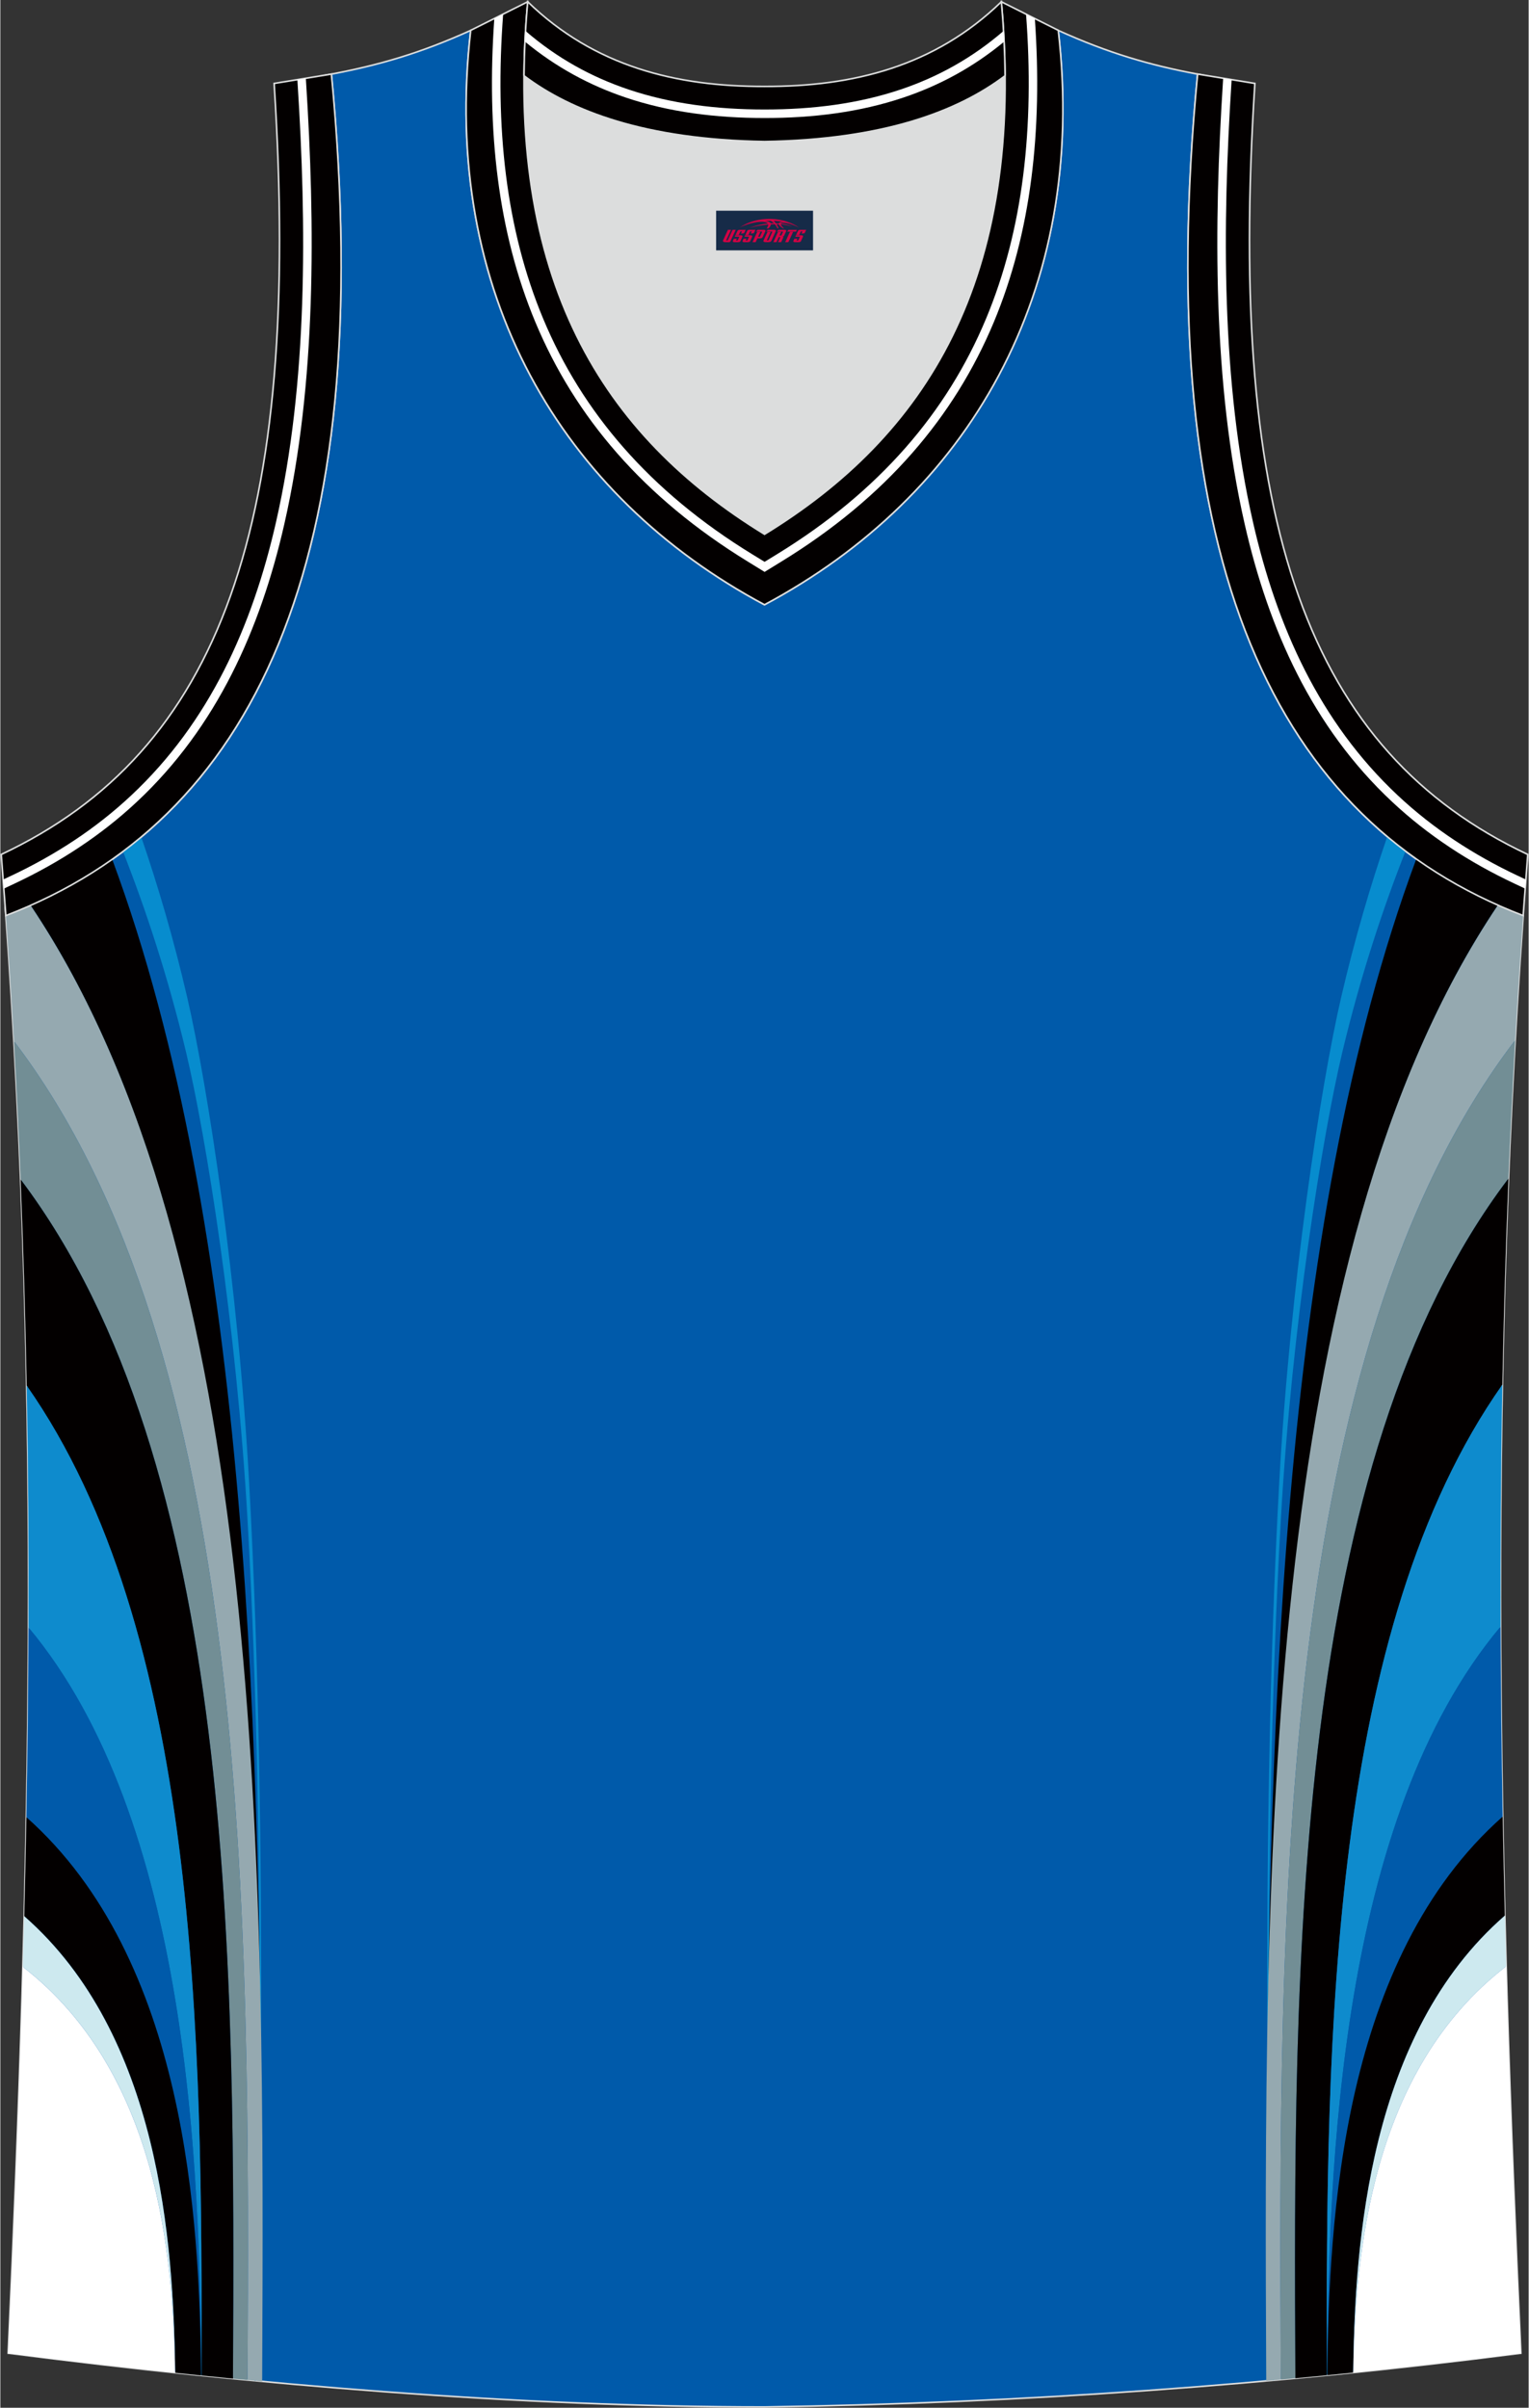 <?xml version="1.0" encoding="utf-8"?>
<!-- Generator: Adobe Illustrator 24.0.1, SVG Export Plug-In . SVG Version: 6.00 Build 0)  -->
<svg xmlns="http://www.w3.org/2000/svg" xmlns:xlink="http://www.w3.org/1999/xlink" version="1.1" id="图层_1" x="0px" y="0px" width="378.5px" height="596px" viewBox="0 0 378.42 596.14" enable-background="new 0 0 378.42 596.14" xml:space="preserve">
<rect x="0" y="0" width="378.42" height="596.14" fill="#333333" stroke="none"/>
<path fill-rule="evenodd" clip-rule="evenodd" fill="#005AAA" stroke="#DCDDDD" stroke-width="0.4" stroke-miterlimit="22.926" d="  M189.19,595.94c0.02,0,0.03,0,0.06,0H189.19L189.19,595.94L189.19,595.94L189.19,595.94L189.19,595.94L189.19,595.94z   M189.24,595.94c64.07-0.93,126.12-5.47,187.25-13.29c-5.35-116.57-8.2-234.07,0.58-355.94h-0.01  c-60.89-23.29-92.29-86.6-80.61-208.35h0.02c-11.89-2.24-22.04-5.18-34.53-10.83c7.48,65.03-22.54,115.4-72.74,142.2  c-50.19-26.8-80.22-77.19-72.74-142.2c-12.49,5.65-22.63,8.58-34.53,10.83h0.02C93.67,140.11,62.26,203.41,1.37,226.7l-0.18-2.32  c8.98,122.71,6.14,240.97,0.75,358.26C62.58,590.4,128.16,595.94,189.24,595.94z"/>
<g>
	<g>
		<path fill-rule="evenodd" clip-rule="evenodd" fill="#078CCE" d="M63.21,589.48c0.82-27.82,3.36-132.38-1.6-222.27    c-2.72-49.3-10.31-98.55-15.34-120.27c-3.37-14.53-7.29-27.8-11.38-39.69c-1.47,1.23-2.98,2.43-4.52,3.58    c5.56,14.12,11.07,30.71,15.57,49.5c5,20.89,12.55,68.26,15.25,115.67c4.91,86.14,2.57,186.28,1.79,213.46L63.21,589.48z"/>
		<path fill-rule="evenodd" clip-rule="evenodd" fill="#030000" d="M64.6,547.36c0.04-115.18-2.95-243.21-36.9-334.58    c-6.27,4.43-13.01,8.21-20.2,11.39C59.61,301.79,64.48,431.39,64.6,547.36z"/>
		<path fill-rule="evenodd" clip-rule="evenodd" fill="#95A9B0" d="M64.83,589.63c0.55-125.4,1.25-278.25-57.33-365.45    c-2.01,0.89-4.05,1.73-6.12,2.53l-0.18-2.32c0.82,11.16,1.54,22.29,2.16,33.38c58.89,77.36,58.39,217,57.85,331.52L64.83,589.63z"/>
		<path fill-rule="evenodd" clip-rule="evenodd" fill="#728E95" d="M61.21,589.29c0.54-114.51,1.04-254.15-57.85-331.52    c0.65,11.45,1.2,22.87,1.66,34.25c53.38,70.7,53.09,194.67,52.58,296.92L61.21,589.29z"/>
		<path fill-rule="evenodd" clip-rule="evenodd" fill="#030000" d="M57.6,588.94c0.51-102.24,0.8-226.21-52.58-296.92    c0.69,17.09,1.19,34.11,1.51,51.05c42.43,60.51,43.61,161.13,43.25,245.08C52.38,588.42,54.99,588.68,57.6,588.94z"/>
		<path fill-rule="evenodd" clip-rule="evenodd" fill="#0E8BCD" d="M49.78,588.16c0.35-83.95-0.82-184.57-43.25-245.08    c0.38,20.04,0.51,39.99,0.44,59.86c39.88,47.69,42.49,134.54,42.75,185.21L49.78,588.16z"/>
		<path fill-rule="evenodd" clip-rule="evenodd" fill="#005AAA" d="M49.71,588.15c-0.26-50.67-2.87-137.52-42.75-185.21    c-0.06,15.71-0.24,31.37-0.52,46.99c39.67,35.26,42.91,99.55,43.25,138.23L49.71,588.15z"/>
		<path fill-rule="evenodd" clip-rule="evenodd" fill="#030000" d="M49.7,588.15c-0.34-38.68-3.59-102.96-43.25-138.23    c-0.15,8.18-0.33,16.35-0.53,24.52c33.56,29.39,36.97,80.81,37.38,113.04C45.43,587.71,47.56,587.93,49.7,588.15z"/>
		<path fill-rule="evenodd" clip-rule="evenodd" fill="#CDE9EF" d="M43.29,587.48c-0.41-32.24-3.83-83.65-37.38-113.05    c-0.1,4.18-0.22,8.37-0.33,12.54c33.5,25.98,37.23,71.5,37.7,100.5L43.29,587.48z"/>
		<path fill-rule="evenodd" clip-rule="evenodd" fill="#FFFFFF" d="M43.28,587.48c-0.48-29-4.2-74.52-37.7-100.5    c-0.9,32.01-2.18,63.87-3.64,95.67C15.51,584.38,29.32,586.01,43.28,587.48z"/>
	</g>
	<g>
		<path fill-rule="evenodd" clip-rule="evenodd" fill="#078CCE" d="M315.05,589.36c-0.82-27.99-3.35-132.39,1.6-222.15    c2.72-49.3,10.31-98.55,15.34-120.27c3.38-14.57,7.32-27.88,11.42-39.8c1.48,1.24,2.98,2.44,4.52,3.59    c-5.58,14.14-11.1,30.77-15.61,49.6c-5,20.89-12.55,68.26-15.25,115.67c-4.9,86.02-2.58,186-1.79,213.34L315.05,589.36z"/>
		<path fill-rule="evenodd" clip-rule="evenodd" fill="#030000" d="M313.66,547.36c-0.04-115.22,2.95-243.3,36.94-334.68    c6.27,4.44,13.01,8.23,20.2,11.43C318.66,301.72,313.78,431.36,313.66,547.36z"/>
		<path fill-rule="evenodd" clip-rule="evenodd" fill="#95A9B0" d="M313.44,589.5c-0.56-125.41-1.23-278.22,57.37-365.39    c2.05,0.91,4.13,1.77,6.25,2.59h0.01c-0.74,10.31-1.4,20.58-1.98,30.83c-59.06,77.29-58.58,217.03-58.04,331.64    C315.85,589.28,314.64,589.39,313.44,589.5z"/>
		<path fill-rule="evenodd" clip-rule="evenodd" fill="#728E95" d="M317.05,589.17c-0.54-114.61-1.02-254.35,58.04-331.64    c-0.65,11.45-1.2,22.87-1.67,34.25c-53.54,70.64-53.27,194.71-52.76,297.05C319.46,588.95,318.26,589.06,317.05,589.17z"/>
		<path fill-rule="evenodd" clip-rule="evenodd" fill="#030000" d="M320.66,588.84c-0.51-102.34-0.78-226.41,52.76-297.05    c-0.7,17.09-1.19,34.1-1.51,51.04c-42.59,60.47-43.78,161.21-43.43,245.26C325.88,588.34,323.27,588.59,320.66,588.84z"/>
		<path fill-rule="evenodd" clip-rule="evenodd" fill="#0E8BCD" d="M328.48,588.09c-0.35-84.05,0.84-184.79,43.43-245.26    c-0.38,20.06-0.51,40.02-0.44,59.91c-40.02,47.62-42.66,134.59-42.92,185.34L328.48,588.09z"/>
		<path fill-rule="evenodd" clip-rule="evenodd" fill="#005AAA" d="M328.55,588.08c0.26-50.75,2.9-137.72,42.92-185.34    c0.05,15.72,0.24,31.4,0.52,47.03c-39.8,35.21-43.08,99.56-43.42,138.31L328.55,588.08z"/>
		<path fill-rule="evenodd" clip-rule="evenodd" fill="#030000" d="M328.57,588.08c0.35-38.74,3.62-103.1,43.42-138.31    c0.15,8.18,0.33,16.36,0.53,24.52c-33.7,29.35-37.14,80.85-37.55,113.14C332.84,587.65,330.7,587.87,328.57,588.08z"/>
		<path fill-rule="evenodd" clip-rule="evenodd" fill="#CDE9EF" d="M334.97,587.43c0.41-32.29,3.85-83.79,37.55-113.14    c0.1,4.19,0.22,8.38,0.33,12.56c-33.64,25.94-37.39,71.53-37.87,100.58L334.97,587.43z"/>
		<path fill-rule="evenodd" clip-rule="evenodd" fill="#FFFFFF" d="M334.98,587.43c0.48-29.06,4.23-74.64,37.87-100.58    c0.9,32.05,2.18,63.96,3.64,95.8C362.71,584.41,348.88,586.01,334.98,587.43z"/>
	</g>
</g>
<path fill-rule="evenodd" clip-rule="evenodd" fill="#DCDDDD" d="M189.22,35.06c29.54-0.47,47.92-7.52,59.5-16.25  c0.02-0.07,0.03-0.13,0.06-0.19c0.54,57.91-23.58,91.62-59.56,113.67c-35.98-22.05-60.08-55.75-59.56-113.67  c0.02,0.07,0.03,0.13,0.06,0.19C141.29,27.54,159.68,34.59,189.22,35.06z"/>
<path fill-rule="evenodd" clip-rule="evenodd" fill="#030000" stroke="#DCDDDD" stroke-width="0.4" stroke-miterlimit="22.926" d="  M1.36,226.69c60.89-23.29,92.29-86.6,80.61-208.35l-14.18,2.32c7.03,109.5-13.41,165.4-67.57,190.9L1.36,226.69z"/>
<path fill-rule="evenodd" clip-rule="evenodd" fill="#FFFFFF" d="M75.64,19.37l0.05,0.77c1.14,17.76,1.78,36.43,1.15,55.03  c-0.64,18.62-2.55,37.17-6.54,54.65c-2.96,13-7.14,25.53-13.04,37.14c-5.91,11.62-13.55,22.3-23.43,31.54  c-4.48,4.2-9.28,7.96-14.35,11.32c-5.05,3.36-10.38,6.32-15.92,8.93l-2.72,1.28l-0.17-2.25l2-0.94c5.44-2.56,10.67-5.48,15.65-8.78  c4.97-3.3,9.68-6.99,14.07-11.11c9.69-9.07,17.19-19.55,22.99-30.95c5.81-11.43,9.93-23.8,12.86-36.65  c3.96-17.35,5.86-35.75,6.49-54.24c0.63-18.51-0.01-37.11-1.15-54.83l-0.04-0.57L75.64,19.37z"/>
<path fill-rule="evenodd" clip-rule="evenodd" fill="#030000" stroke="#DCDDDD" stroke-width="0.4" stroke-miterlimit="22.926" d="  M130.58,0.44c-6.17,69.21,19.06,107.57,58.64,131.84c39.58-24.26,64.82-62.62,58.64-131.84l14.09,7.07  c7.49,65.03-22.54,115.4-72.74,142.21c-50.19-26.81-80.22-77.19-72.74-142.21L130.58,0.44z"/>
<path fill-rule="evenodd" clip-rule="evenodd" fill="#FFFFFF" d="M256.15,4.59c1.95,27.81-0.92,53.04-10.16,75.17  c-9.8,23.46-26.73,43.43-52.63,59.3l-3.58,2.2l-0.55,0.34l-0.55-0.34l-3.58-2.2c-25.9-15.88-42.83-35.85-52.63-59.31  c-9.24-22.13-12.12-47.36-10.16-75.17l2.19-1.1c-2.1,27.98,0.67,53.31,9.92,75.46c9.63,23.05,26.28,42.68,51.78,58.31l3.03,1.86  l3.03-1.86c25.5-15.63,42.16-35.26,51.79-58.31c9.25-22.15,12.02-47.48,9.92-75.46L256.15,4.59z"/>
<path fill-rule="evenodd" clip-rule="evenodd" fill="#030000" stroke="#DCDDDD" stroke-width="0.4" stroke-miterlimit="22.926" d="  M130.58,0.44c16.54,16.03,36.76,21.01,58.64,20.96c21.88,0.06,42.09-4.93,58.64-20.96c0.56,6.31,0.86,12.35,0.92,18.15  c-0.02,0.07-0.03,0.15-0.06,0.21c-11.58,8.74-29.96,15.78-59.49,16.25c-29.54-0.47-47.92-7.52-59.5-16.25  c-0.02-0.07-0.04-0.15-0.06-0.21C129.72,12.78,130.01,6.74,130.58,0.44z"/>
<path fill-rule="evenodd" clip-rule="evenodd" fill="#FFFFFF" d="M248.54,10.32c-7.69,6.37-16.04,10.85-24.95,13.84  c-10.74,3.61-22.26,5.07-34.37,5.06c-12.11,0-23.63-1.45-34.37-5.07c-8.9-3-17.26-7.48-24.95-13.84c0.04-0.88,0.09-1.76,0.14-2.64  c7.81,6.74,16.35,11.41,25.48,14.48c10.51,3.54,21.82,4.96,33.71,4.96c11.89,0,23.2-1.42,33.71-4.96  c9.13-3.07,17.66-7.75,25.47-14.49C248.45,8.57,248.5,9.45,248.54,10.32z"/>

<path fill-rule="evenodd" clip-rule="evenodd" fill="#030000" stroke="#DCDDDD" stroke-width="0.4" stroke-miterlimit="22.926" d="  M377.06,226.69c-60.89-23.29-92.29-86.6-80.61-208.35l14.18,2.32c-7.03,109.5,13.41,165.4,67.57,190.9L377.06,226.69z"/>
<path fill-rule="evenodd" clip-rule="evenodd" fill="#FFFFFF" d="M302.78,19.37l-0.05,0.77c-1.14,17.76-1.78,36.43-1.15,55.03  c0.64,18.62,2.55,37.17,6.54,54.65c2.96,13,7.14,25.53,13.04,37.14c5.91,11.62,13.55,22.3,23.43,31.54  c4.48,4.2,9.28,7.96,14.35,11.32c5.05,3.36,10.38,6.32,15.92,8.93l2.72,1.28l0.17-2.25l-2-0.94c-5.44-2.56-10.67-5.48-15.65-8.78  c-4.97-3.3-9.68-6.99-14.07-11.11c-9.69-9.07-17.19-19.55-22.99-30.95c-5.81-11.43-9.93-23.8-12.86-36.65  c-3.96-17.35-5.86-35.75-6.49-54.24c-0.63-18.51,0.01-37.11,1.15-54.83l0.04-0.57L302.78,19.37z"/>
<g id="tag_logo">
	<rect y="52.17" fill="#162B48" width="24" height="9.818" x="177.23"/>
	<g>
		<path fill="#D30044" d="M193.19,55.36l0.005-0.011c0.131-0.311,1.085-0.262,2.351,0.071c0.715,0.24,1.44,0.54,2.193,0.9    c-0.218-0.147-0.447-0.289-0.682-0.42l0.011,0.005l-0.011-0.005c-1.478-0.845-3.218-1.418-5.1-1.62    c-1.282-0.115-1.658-0.082-2.411-0.055c-2.449,0.142-4.68,0.905-6.458,2.095c1.26-0.638,2.722-1.075,4.195-1.336    c1.467-0.18,2.476-0.033,2.771,0.344c-1.691,0.175-3.469,0.633-4.555,1.075c1.156-0.338,2.967-0.665,4.647-0.813    c0.016,0.251-0.115,0.567-0.415,0.96h0.475c0.376-0.382,0.584-0.725,0.595-1.004c0.333-0.022,0.66-0.033,0.971-0.033    C192.02,55.8,192.23,56.15,192.43,56.54h0.262c-0.125-0.344-0.295-0.687-0.518-1.036c0.207,0,0.393,0.005,0.567,0.011    c0.104,0.267,0.496,0.66,1.058,1.025h0.245c-0.442-0.365-0.753-0.753-0.835-1.004c1.047,0.065,1.696,0.224,2.885,0.513    C195.01,55.62,194.27,55.45,193.19,55.36z M190.75,55.27c-0.164-0.295-0.655-0.485-1.402-0.551    c0.464-0.033,0.922-0.055,1.364-0.055c0.311,0.147,0.589,0.344,0.84,0.589C191.29,55.25,191.02,55.26,190.75,55.27z M192.73,55.32c-0.224-0.016-0.458-0.027-0.715-0.044c-0.147-0.202-0.311-0.398-0.502-0.6c0.082,0,0.164,0.005,0.24,0.011    c0.72,0.033,1.429,0.125,2.138,0.273C193.22,54.92,192.84,55.08,192.73,55.32z"/>
		<path fill="#D30044" d="M180.15,56.9L178.98,59.45C178.8,59.82,179.07,59.96,179.55,59.96l0.873,0.005    c0.115,0,0.251-0.049,0.327-0.175l1.342-2.891H181.31L180.09,59.53H179.92c-0.147,0-0.185-0.033-0.147-0.125l1.156-2.504H180.15L180.15,56.9z M182.01,58.25h1.271c0.36,0,0.584,0.125,0.442,0.425L183.25,59.71C183.15,59.93,182.88,59.96,182.65,59.96H181.73c-0.267,0-0.442-0.136-0.349-0.333l0.235-0.513h0.742L182.18,59.49C182.16,59.54,182.2,59.55,182.26,59.55h0.18    c0.082,0,0.125-0.016,0.147-0.071l0.376-0.813c0.011-0.022,0.011-0.044-0.055-0.044H181.84L182.01,58.25L182.01,58.25z M182.83,58.18h-0.78l0.475-1.025c0.098-0.218,0.338-0.256,0.578-0.256H184.55L184.16,57.74L183.38,57.86l0.262-0.562H183.35c-0.082,0-0.12,0.016-0.147,0.071L182.83,58.18L182.83,58.18z M184.42,58.25L184.25,58.62h1.069c0.06,0,0.06,0.016,0.049,0.044    L184.99,59.48C184.97,59.53,184.93,59.55,184.85,59.55H184.67c-0.055,0-0.104-0.011-0.082-0.06l0.175-0.376H184.02L183.79,59.63C183.69,59.82,183.87,59.96,184.14,59.96h0.916c0.24,0,0.502-0.033,0.605-0.251l0.475-1.031c0.142-0.3-0.082-0.425-0.442-0.425H184.42L184.42,58.25z M185.23,58.18l0.371-0.818c0.022-0.055,0.06-0.071,0.147-0.071h0.295L185.78,57.85l0.791-0.115l0.387-0.845H185.51c-0.24,0-0.48,0.038-0.578,0.256L184.46,58.18L185.23,58.18L185.23,58.18z M187.63,58.64h0.278c0.087,0,0.153-0.022,0.202-0.115    l0.496-1.075c0.033-0.076-0.011-0.12-0.125-0.12H187.08l0.431-0.431h1.522c0.355,0,0.485,0.153,0.393,0.355l-0.676,1.445    c-0.06,0.125-0.175,0.333-0.644,0.327l-0.649-0.005L187.02,59.96H186.24l1.178-2.558h0.785L187.63,58.64L187.63,58.64z     M190.22,59.45c-0.022,0.049-0.06,0.076-0.142,0.076h-0.191c-0.082,0-0.109-0.027-0.082-0.076l0.944-2.051h-0.785l-0.987,2.138    c-0.125,0.273,0.115,0.415,0.453,0.415h0.72c0.327,0,0.649-0.071,0.769-0.322l1.085-2.384c0.093-0.202-0.06-0.355-0.415-0.355    h-1.533l-0.431,0.431h1.38c0.115,0,0.164,0.033,0.131,0.104L190.22,59.45L190.22,59.45z M192.94,58.32h0.278    c0.087,0,0.158-0.022,0.202-0.115l0.344-0.753c0.033-0.076-0.011-0.12-0.125-0.12h-1.402l0.425-0.431h1.527    c0.355,0,0.485,0.153,0.393,0.355l-0.529,1.124c-0.044,0.093-0.147,0.18-0.393,0.18c0.224,0.011,0.256,0.158,0.175,0.327    l-0.496,1.075h-0.785l0.54-1.167c0.022-0.055-0.005-0.087-0.104-0.087h-0.235L192.17,59.96h-0.785l1.178-2.558h0.785L192.94,58.32L192.94,58.32z M195.51,57.41L194.33,59.96h0.785l1.184-2.558H195.51L195.51,57.41z M197.02,57.34l0.202-0.431h-2.1l-0.295,0.431    H197.02L197.02,57.34z M197,58.25h1.271c0.36,0,0.584,0.125,0.442,0.425l-0.475,1.031c-0.104,0.218-0.371,0.251-0.605,0.251    h-0.916c-0.267,0-0.442-0.136-0.349-0.333l0.235-0.513h0.742L197.17,59.49c-0.022,0.049,0.022,0.06,0.082,0.06h0.18    c0.082,0,0.125-0.016,0.147-0.071l0.376-0.813c0.011-0.022,0.011-0.044-0.049-0.044h-1.069L197,58.25L197,58.25z     M197.81,58.18H197.03l0.475-1.025c0.098-0.218,0.338-0.256,0.578-0.256h1.451l-0.387,0.845l-0.791,0.115l0.262-0.562h-0.295    c-0.082,0-0.12,0.016-0.147,0.071L197.81,58.18z"/>
	</g>
</g>
</svg>